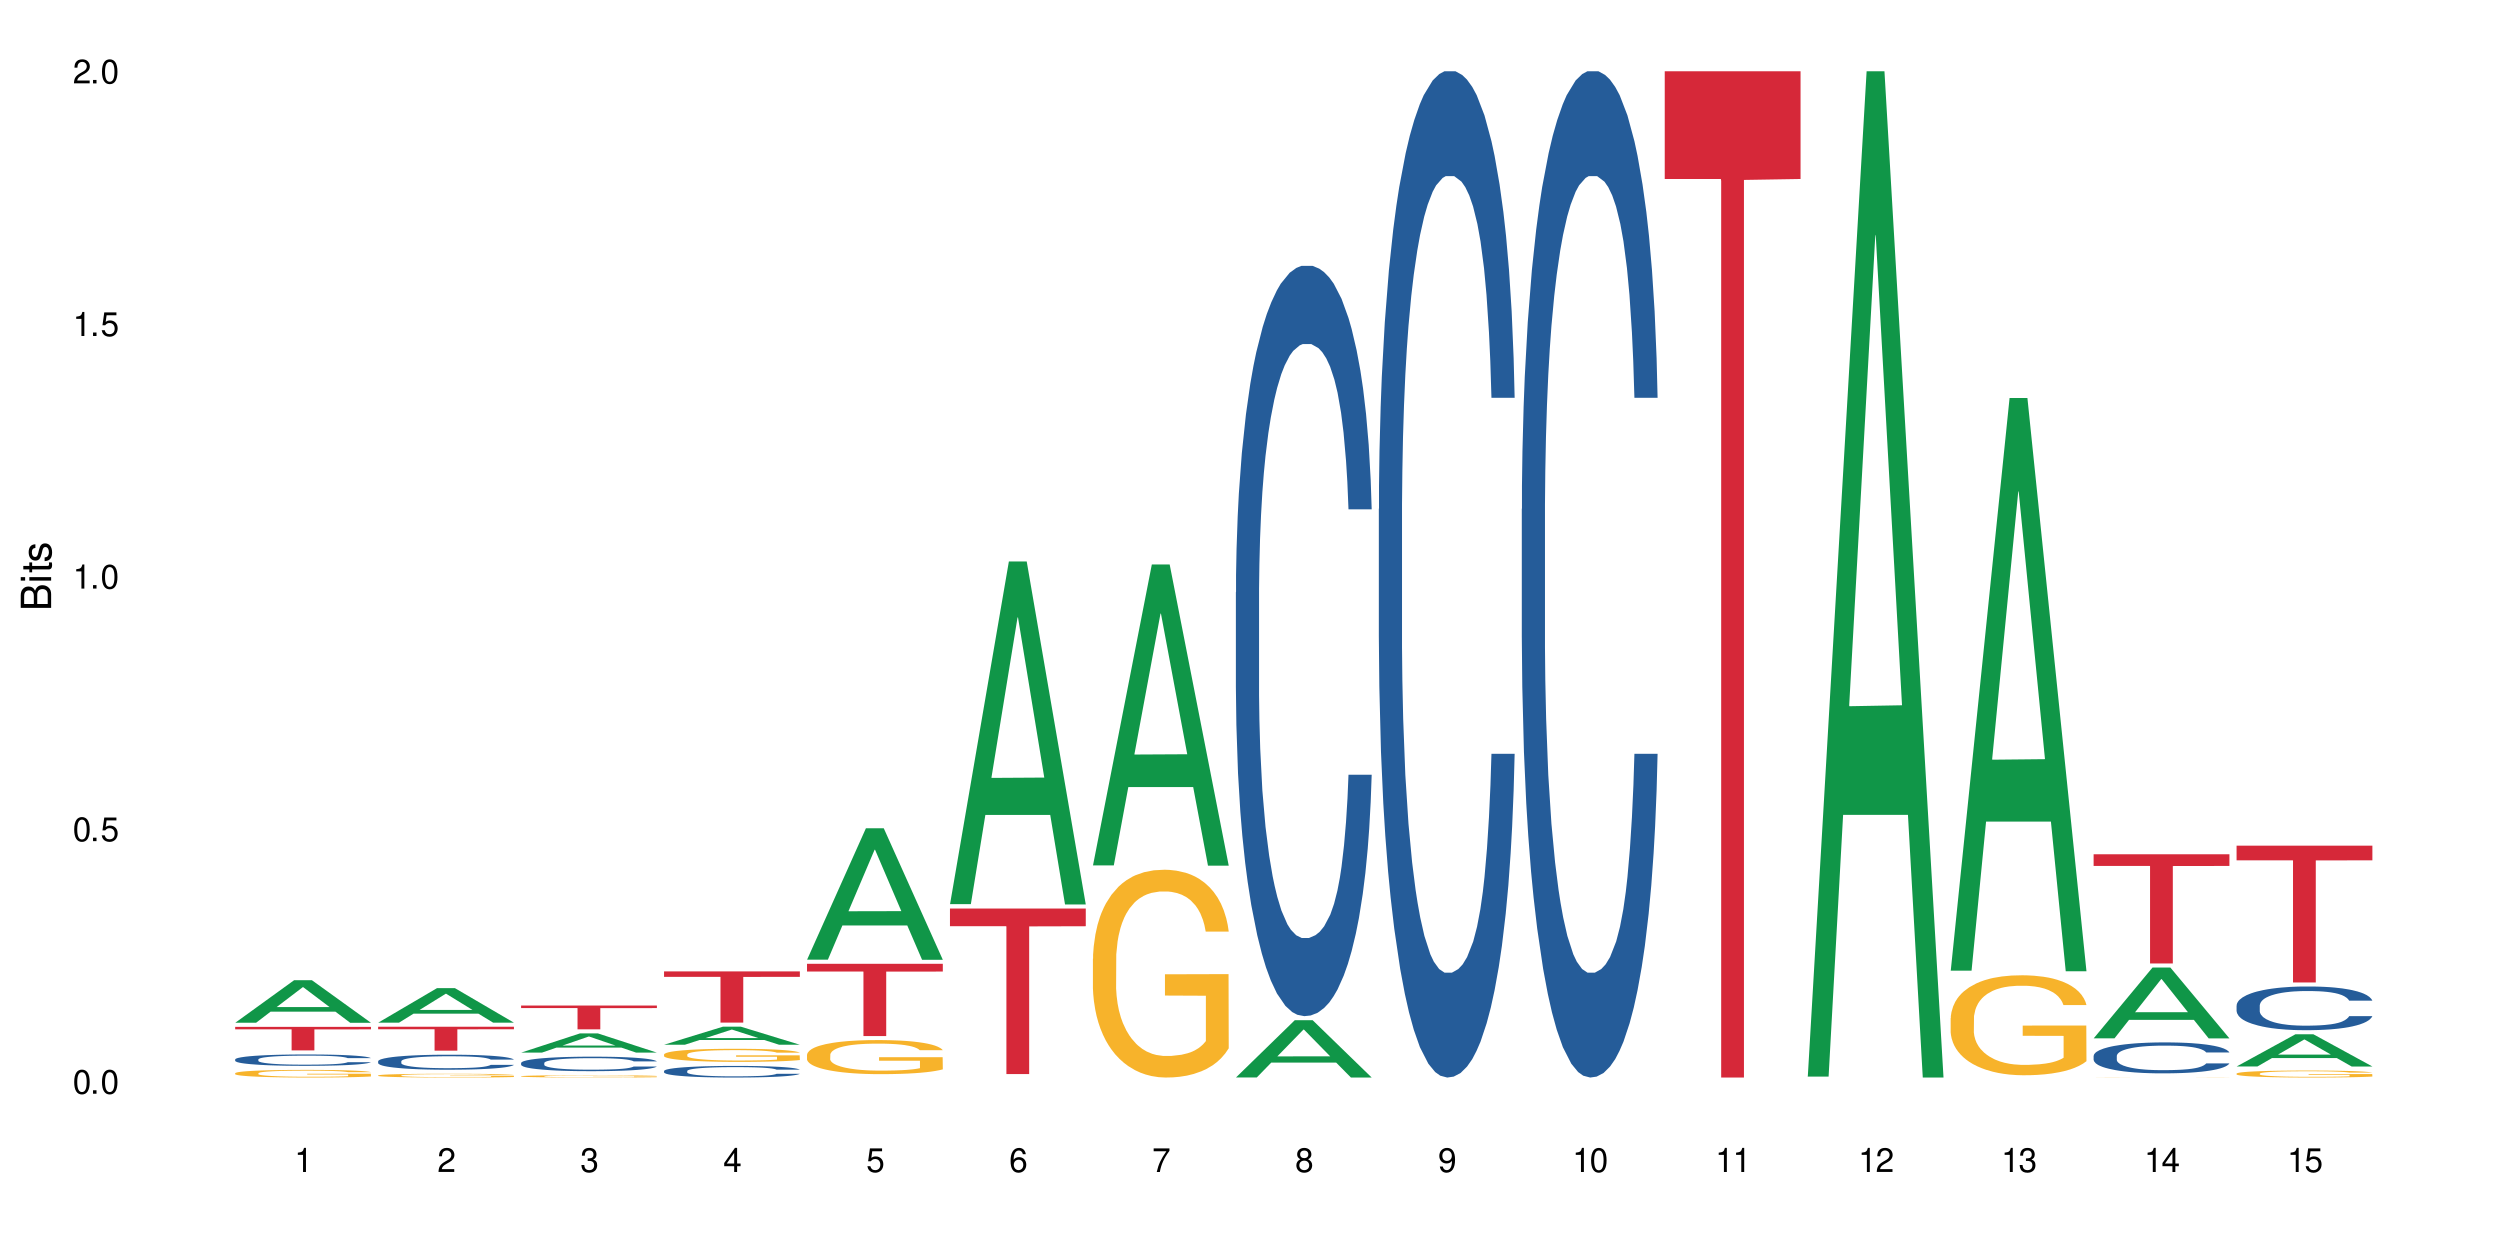 <?xml version="1.0" encoding="UTF-8"?>
<svg xmlns="http://www.w3.org/2000/svg" xmlns:xlink="http://www.w3.org/1999/xlink" width="720" height="360" viewBox="0 0 720 360">
<defs>
<g>
<g id="glyph-0-0">
</g>
<g id="glyph-0-1">
<path d="M 2.641 -6.938 C 2 -6.938 1.422 -6.656 1.078 -6.172 C 0.641 -5.562 0.406 -4.641 0.406 -3.359 C 0.406 -1.016 1.188 0.219 2.641 0.219 C 4.078 0.219 4.859 -1.016 4.859 -3.297 C 4.859 -4.641 4.656 -5.547 4.203 -6.172 C 3.844 -6.656 3.281 -6.938 2.641 -6.938 Z M 2.641 -6.188 C 3.547 -6.188 4 -5.25 4 -3.375 C 4 -1.406 3.562 -0.484 2.625 -0.484 C 1.734 -0.484 1.281 -1.438 1.281 -3.344 C 1.281 -5.25 1.734 -6.188 2.641 -6.188 Z M 2.641 -6.188 "/>
</g>
<g id="glyph-0-2">
<path d="M 1.828 -1 L 0.828 -1 L 0.828 0 L 1.828 0 Z M 1.828 -1 "/>
</g>
<g id="glyph-0-3">
<path d="M 4.562 -6.797 L 1.062 -6.797 L 0.547 -3.094 L 1.328 -3.094 C 1.719 -3.562 2.047 -3.734 2.578 -3.734 C 3.484 -3.734 4.062 -3.109 4.062 -2.094 C 4.062 -1.125 3.484 -0.531 2.578 -0.531 C 1.828 -0.531 1.375 -0.906 1.188 -1.672 L 0.328 -1.672 C 0.453 -1.109 0.547 -0.844 0.75 -0.594 C 1.125 -0.078 1.828 0.219 2.594 0.219 C 3.969 0.219 4.922 -0.781 4.922 -2.219 C 4.922 -3.562 4.031 -4.484 2.719 -4.484 C 2.25 -4.484 1.859 -4.359 1.469 -4.062 L 1.734 -5.969 L 4.562 -5.969 Z M 4.562 -6.797 "/>
</g>
<g id="glyph-0-4">
<path d="M 2.484 -4.938 L 2.484 0 L 3.328 0 L 3.328 -6.938 L 2.766 -6.938 C 2.469 -5.875 2.281 -5.734 0.984 -5.562 L 0.984 -4.938 Z M 2.484 -4.938 "/>
</g>
<g id="glyph-0-5">
<path d="M 4.859 -0.828 L 1.281 -0.828 C 1.359 -1.406 1.672 -1.781 2.5 -2.281 L 3.469 -2.828 C 4.406 -3.344 4.906 -4.062 4.906 -4.906 C 4.906 -5.484 4.672 -6.031 4.266 -6.406 C 3.859 -6.766 3.375 -6.938 2.719 -6.938 C 1.859 -6.938 1.219 -6.625 0.844 -6.031 C 0.609 -5.672 0.5 -5.234 0.484 -4.531 L 1.328 -4.531 C 1.359 -5.016 1.406 -5.281 1.531 -5.516 C 1.75 -5.938 2.188 -6.203 2.703 -6.203 C 3.469 -6.203 4.031 -5.641 4.031 -4.891 C 4.031 -4.344 3.719 -3.859 3.125 -3.516 L 2.234 -3 C 0.812 -2.172 0.406 -1.531 0.328 -0.016 L 4.859 -0.016 Z M 4.859 -0.828 "/>
</g>
<g id="glyph-0-6">
<path d="M 2.125 -3.188 L 2.578 -3.188 C 3.5 -3.188 3.984 -2.766 3.984 -1.922 C 3.984 -1.062 3.469 -0.531 2.594 -0.531 C 1.656 -0.531 1.203 -1 1.156 -2.016 L 0.312 -2.016 C 0.344 -1.453 0.438 -1.094 0.609 -0.781 C 0.953 -0.109 1.625 0.219 2.547 0.219 C 3.953 0.219 4.859 -0.625 4.859 -1.938 C 4.859 -2.828 4.516 -3.297 3.703 -3.594 C 4.344 -3.844 4.656 -4.328 4.656 -5.031 C 4.656 -6.219 3.875 -6.938 2.578 -6.938 C 1.203 -6.938 0.484 -6.172 0.453 -4.703 L 1.297 -4.703 C 1.312 -5.125 1.344 -5.359 1.453 -5.578 C 1.641 -5.969 2.062 -6.203 2.594 -6.203 C 3.344 -6.203 3.797 -5.75 3.797 -5 C 3.797 -4.516 3.609 -4.219 3.25 -4.047 C 3.016 -3.953 2.703 -3.922 2.125 -3.906 Z M 2.125 -3.188 "/>
</g>
<g id="glyph-0-7">
<path d="M 3.141 -1.672 L 3.141 0 L 3.984 0 L 3.984 -1.672 L 4.984 -1.672 L 4.984 -2.438 L 3.984 -2.438 L 3.984 -6.938 L 3.359 -6.938 L 0.266 -2.578 L 0.266 -1.672 Z M 3.141 -2.438 L 1 -2.438 L 3.141 -5.5 Z M 3.141 -2.438 "/>
</g>
<g id="glyph-0-8">
<path d="M 4.781 -5.125 C 4.609 -6.266 3.891 -6.938 2.844 -6.938 C 2.094 -6.938 1.422 -6.578 1.031 -5.953 C 0.594 -5.266 0.406 -4.422 0.406 -3.172 C 0.406 -2 0.578 -1.25 0.984 -0.641 C 1.359 -0.078 1.953 0.219 2.703 0.219 C 3.984 0.219 4.922 -0.75 4.922 -2.094 C 4.922 -3.375 4.062 -4.281 2.844 -4.281 C 2.172 -4.281 1.641 -4.031 1.281 -3.516 C 1.281 -5.234 1.828 -6.188 2.797 -6.188 C 3.391 -6.188 3.797 -5.797 3.938 -5.125 Z M 2.734 -3.531 C 3.547 -3.531 4.062 -2.953 4.062 -2.031 C 4.062 -1.156 3.484 -0.531 2.703 -0.531 C 1.922 -0.531 1.328 -1.188 1.328 -2.078 C 1.328 -2.938 1.906 -3.531 2.734 -3.531 Z M 2.734 -3.531 "/>
</g>
<g id="glyph-0-9">
<path d="M 4.984 -6.797 L 0.438 -6.797 L 0.438 -5.969 L 4.109 -5.969 C 2.5 -3.656 1.828 -2.234 1.328 0 L 2.219 0 C 2.594 -2.172 3.453 -4.047 4.984 -6.094 Z M 4.984 -6.797 "/>
</g>
<g id="glyph-0-10">
<path d="M 3.75 -3.656 C 4.469 -4.094 4.688 -4.438 4.688 -5.078 C 4.688 -6.172 3.844 -6.938 2.641 -6.938 C 1.438 -6.938 0.594 -6.172 0.594 -5.094 C 0.594 -4.438 0.812 -4.094 1.516 -3.656 C 0.734 -3.266 0.359 -2.703 0.359 -1.922 C 0.359 -0.656 1.281 0.219 2.641 0.219 C 3.984 0.219 4.922 -0.656 4.922 -1.922 C 4.922 -2.703 4.531 -3.266 3.75 -3.656 Z M 2.641 -6.188 C 3.359 -6.188 3.812 -5.75 3.812 -5.062 C 3.812 -4.406 3.344 -3.984 2.641 -3.984 C 1.922 -3.984 1.453 -4.406 1.453 -5.078 C 1.453 -5.75 1.922 -6.188 2.641 -6.188 Z M 2.641 -3.266 C 3.484 -3.266 4.062 -2.719 4.062 -1.906 C 4.062 -1.078 3.484 -0.531 2.625 -0.531 C 1.797 -0.531 1.219 -1.094 1.219 -1.906 C 1.219 -2.719 1.781 -3.266 2.641 -3.266 Z M 2.641 -3.266 "/>
</g>
<g id="glyph-0-11">
<path d="M 0.516 -1.578 C 0.672 -0.453 1.406 0.219 2.438 0.219 C 3.188 0.219 3.859 -0.141 4.266 -0.766 C 4.688 -1.453 4.891 -2.297 4.891 -3.547 C 4.891 -4.719 4.703 -5.453 4.312 -6.078 C 3.938 -6.641 3.344 -6.938 2.594 -6.938 C 1.297 -6.938 0.359 -5.969 0.359 -4.625 C 0.359 -3.344 1.234 -2.453 2.453 -2.453 C 3.094 -2.453 3.578 -2.672 4.016 -3.203 C 4 -1.484 3.469 -0.531 2.5 -0.531 C 1.906 -0.531 1.484 -0.906 1.359 -1.578 Z M 2.578 -6.203 C 3.375 -6.203 3.969 -5.531 3.969 -4.641 C 3.969 -3.797 3.391 -3.188 2.547 -3.188 C 1.734 -3.188 1.234 -3.766 1.234 -4.688 C 1.234 -5.562 1.797 -6.203 2.578 -6.203 Z M 2.578 -6.203 "/>
</g>
<g id="glyph-1-0">
</g>
<g id="glyph-1-1">
<path d="M 0 -0.953 L 0 -4.891 C 0 -5.719 -0.234 -6.344 -0.734 -6.797 C -1.188 -7.234 -1.812 -7.469 -2.5 -7.469 C -3.547 -7.469 -4.188 -7 -4.625 -5.875 C -4.984 -6.688 -5.625 -7.094 -6.531 -7.094 C -7.172 -7.094 -7.734 -6.859 -8.141 -6.391 C -8.562 -5.922 -8.75 -5.344 -8.75 -4.5 L -8.75 -0.953 Z M -4.984 -2.062 L -7.766 -2.062 L -7.766 -4.219 C -7.766 -4.844 -7.688 -5.203 -7.453 -5.5 C -7.219 -5.812 -6.859 -5.969 -6.375 -5.969 C -5.891 -5.969 -5.531 -5.812 -5.297 -5.5 C -5.062 -5.203 -4.984 -4.844 -4.984 -4.219 Z M -0.984 -2.062 L -4 -2.062 L -4 -4.781 C -4 -5.766 -3.438 -6.359 -2.484 -6.359 C -1.547 -6.359 -0.984 -5.766 -0.984 -4.781 Z M -0.984 -2.062 "/>
</g>
<g id="glyph-1-2">
<path d="M -6.281 -1.797 L -6.281 -0.797 L 0 -0.797 L 0 -1.797 Z M -8.75 -1.797 L -8.75 -0.797 L -7.484 -0.797 L -7.484 -1.797 Z M -8.75 -1.797 "/>
</g>
<g id="glyph-1-3">
<path d="M -6.281 -3.047 L -6.281 -2.016 L -8.016 -2.016 L -8.016 -1.016 L -6.281 -1.016 L -6.281 -0.172 L -5.469 -0.172 L -5.469 -1.016 L -0.719 -1.016 C -0.078 -1.016 0.281 -1.453 0.281 -2.234 C 0.281 -2.5 0.25 -2.719 0.188 -3.047 L -0.641 -3.047 C -0.609 -2.906 -0.594 -2.766 -0.594 -2.562 C -0.594 -2.141 -0.719 -2.016 -1.156 -2.016 L -5.469 -2.016 L -5.469 -3.047 Z M -6.281 -3.047 "/>
</g>
<g id="glyph-1-4">
<path d="M -4.531 -5.25 C -5.766 -5.25 -6.469 -4.422 -6.469 -2.969 C -6.469 -1.516 -5.719 -0.562 -4.547 -0.562 C -3.562 -0.562 -3.094 -1.062 -2.734 -2.562 L -2.516 -3.484 C -2.344 -4.188 -2.094 -4.469 -1.641 -4.469 C -1.047 -4.469 -0.641 -3.875 -0.641 -3 C -0.641 -2.453 -0.797 -2 -1.062 -1.75 C -1.25 -1.594 -1.422 -1.531 -1.875 -1.469 L -1.875 -0.406 C -0.422 -0.453 0.281 -1.266 0.281 -2.922 C 0.281 -4.5 -0.5 -5.516 -1.719 -5.516 C -2.656 -5.516 -3.172 -4.984 -3.469 -3.734 L -3.703 -2.766 C -3.891 -1.953 -4.156 -1.609 -4.594 -1.609 C -5.188 -1.609 -5.547 -2.125 -5.547 -2.938 C -5.547 -3.75 -5.203 -4.172 -4.531 -4.203 Z M -4.531 -5.25 "/>
</g>
</g>
</defs>
<rect x="-72" y="-36" width="864" height="432" fill="rgb(100%, 100%, 100%)" fill-opacity="1"/>
<path fill-rule="nonzero" fill="rgb(6.275%, 58.824%, 28.235%)" fill-opacity="1" d="M 67.73 294.555 L 67.773 294.543 L 84.695 282.305 L 89.836 282.305 L 106.844 294.566 L 100.867 294.566 L 96.605 291.363 L 77.926 291.363 L 73.75 294.555 L 67.73 294.555 L 79.723 290.039 L 94.895 290.027 L 87.328 284.309 L 87.246 284.297 L 87.16 284.332 L 79.684 290.027 L 79.723 290.039 Z M 67.73 294.555 "/>
<path fill-rule="nonzero" fill="rgb(14.51%, 36.078%, 60%)" fill-opacity="1" d="M 67.73 305.113 L 67.777 305.109 L 67.777 305.039 L 67.922 304.922 L 68.254 304.781 L 68.59 304.68 L 69.449 304.504 L 70.641 304.332 L 71.879 304.199 L 72.785 304.125 L 73.598 304.062 L 75.457 303.953 L 76.652 303.895 L 77.938 303.844 L 79.512 303.793 L 80.656 303.762 L 83.234 303.715 L 85.141 303.695 L 86.621 303.688 L 89.816 303.688 L 91.723 303.699 L 93.105 303.711 L 94.633 303.738 L 95.922 303.762 L 98.164 303.828 L 100.168 303.914 L 101.074 303.961 L 102.504 304.055 L 103.602 304.145 L 104.363 304.223 L 105.223 304.332 L 105.984 304.469 L 106.559 304.621 L 106.844 304.75 L 100.168 304.75 L 99.832 304.629 L 99.449 304.535 L 98.734 304.414 L 98.02 304.328 L 97.02 304.238 L 96.113 304.184 L 94.871 304.125 L 93.773 304.09 L 92.629 304.062 L 91.531 304.047 L 89.434 304.027 L 87 304.027 L 86.094 304.035 L 84.234 304.059 L 83.234 304.078 L 81.801 304.121 L 80.801 304.16 L 79.609 304.219 L 78.797 304.27 L 77.797 304.348 L 77.078 304.418 L 76.27 304.516 L 75.793 304.59 L 75.363 304.676 L 74.98 304.773 L 74.695 304.879 L 74.504 304.988 L 74.41 305.098 L 74.41 305.562 L 74.504 305.668 L 74.742 305.797 L 75.363 305.977 L 76.27 306.137 L 77.32 306.262 L 78.32 306.352 L 78.891 306.395 L 79.656 306.441 L 80.848 306.504 L 82.566 306.562 L 83.566 306.586 L 85.094 306.609 L 86.668 306.621 L 88.766 306.621 L 90.625 306.609 L 91.867 306.594 L 93.156 306.57 L 94.918 306.52 L 96.016 306.473 L 96.969 306.414 L 97.688 306.359 L 98.164 306.312 L 98.879 306.219 L 99.449 306.117 L 99.879 306.012 L 100.168 305.91 L 106.844 305.91 L 106.559 306.027 L 106.129 306.145 L 105.699 306.234 L 105.031 306.336 L 104.27 306.43 L 103.172 306.535 L 102.266 306.605 L 101.074 306.68 L 99.977 306.738 L 98.781 306.789 L 97.02 306.848 L 95.875 306.879 L 94.633 306.902 L 93.156 306.93 L 91.293 306.949 L 89.289 306.961 L 87.43 306.965 L 85.426 306.957 L 83.949 306.945 L 81.992 306.918 L 79.559 306.863 L 77.797 306.809 L 76.414 306.75 L 75.219 306.691 L 73.883 306.609 L 72.168 306.48 L 71.117 306.375 L 70.402 306.293 L 69.59 306.176 L 69.02 306.07 L 68.352 305.902 L 67.875 305.691 L 67.73 305.527 Z M 67.73 305.113 "/>
<path fill-rule="nonzero" fill="rgb(96.863%, 70.196%, 16.863%)" fill-opacity="1" d="M 67.73 309.07 L 67.777 309.07 L 67.777 309.031 L 67.969 308.938 L 68.445 308.816 L 69.066 308.711 L 69.734 308.633 L 70.164 308.59 L 70.879 308.527 L 71.5 308.484 L 73.074 308.395 L 75.078 308.309 L 76.172 308.273 L 77.414 308.238 L 79.18 308.199 L 79.988 308.188 L 82.469 308.152 L 85.285 308.133 L 88.383 308.129 L 89.816 308.129 L 91.77 308.137 L 94.441 308.16 L 95.969 308.18 L 97.16 308.199 L 98.402 308.227 L 99.926 308.266 L 101.359 308.316 L 102.504 308.363 L 103.648 308.426 L 104.602 308.488 L 105.414 308.559 L 106.129 308.645 L 106.559 308.715 L 106.844 308.785 L 100.215 308.785 L 99.832 308.715 L 99.402 308.66 L 98.688 308.594 L 97.973 308.543 L 97.258 308.508 L 95.922 308.453 L 94.777 308.422 L 93.344 308.395 L 91.961 308.375 L 90.387 308.363 L 89.434 308.359 L 86.906 308.359 L 84.617 308.375 L 83.281 308.391 L 82.328 308.406 L 80.992 308.438 L 80.18 308.461 L 79.703 308.477 L 78.273 308.539 L 77.32 308.594 L 76.793 308.633 L 76.125 308.695 L 75.648 308.75 L 75.125 308.828 L 74.84 308.891 L 74.457 309.027 L 74.41 309.387 L 74.551 309.465 L 74.84 309.547 L 75.219 309.621 L 75.793 309.695 L 76.363 309.754 L 77.367 309.832 L 78.227 309.887 L 78.891 309.918 L 80.18 309.973 L 80.703 309.992 L 81.945 310.027 L 83.234 310.055 L 84.809 310.082 L 86 310.094 L 87.906 310.102 L 90.34 310.102 L 93.203 310.09 L 95.016 310.074 L 96.254 310.059 L 97.066 310.043 L 98.066 310.023 L 98.781 310.004 L 99.449 309.98 L 100.262 309.945 L 100.262 309.465 L 88.48 309.461 L 88.48 309.238 L 106.797 309.234 L 106.844 310.023 L 105.844 310.078 L 104.602 310.129 L 103.41 310.168 L 102.168 310.203 L 100.406 310.242 L 98.973 310.266 L 96.781 310.293 L 94.777 310.312 L 92.676 310.324 L 90.816 310.332 L 88.621 310.332 L 86.668 310.328 L 84.57 310.316 L 82.898 310.301 L 81.371 310.281 L 79.848 310.254 L 77.938 310.211 L 76.699 310.176 L 75.41 310.137 L 74.121 310.086 L 72.977 310.031 L 72.215 309.988 L 71.453 309.941 L 70.641 309.879 L 69.879 309.812 L 69.305 309.75 L 68.781 309.68 L 68.398 309.613 L 68.016 309.52 L 67.828 309.449 L 67.73 309.387 Z M 67.73 309.07 "/>
<path fill-rule="nonzero" fill="rgb(83.922%, 15.686%, 22.353%)" fill-opacity="1" d="M 67.73 295.73 L 106.844 295.73 L 106.844 296.457 L 90.543 296.461 L 90.543 302.523 L 83.984 302.523 L 83.984 296.469 L 83.891 296.457 L 67.73 296.457 Z M 67.73 295.73 "/>
<path fill-rule="nonzero" fill="rgb(6.275%, 58.824%, 28.235%)" fill-opacity="1" d="M 108.902 294.523 L 108.945 294.516 L 125.867 284.578 L 131.008 284.578 L 148.016 294.535 L 142.039 294.535 L 137.777 291.934 L 119.098 291.934 L 114.922 294.523 L 108.902 294.523 L 120.895 290.859 L 136.062 290.852 L 128.5 286.207 L 128.418 286.195 L 128.332 286.223 L 120.855 290.852 L 120.895 290.859 Z M 108.902 294.523 "/>
<path fill-rule="nonzero" fill="rgb(14.51%, 36.078%, 60%)" fill-opacity="1" d="M 108.902 305.637 L 108.949 305.633 L 108.949 305.539 L 109.094 305.387 L 109.426 305.199 L 109.762 305.066 L 110.621 304.836 L 111.812 304.609 L 113.051 304.434 L 113.957 304.332 L 114.77 304.254 L 116.629 304.105 L 117.82 304.031 L 119.109 303.965 L 120.684 303.898 L 121.828 303.855 L 124.406 303.793 L 126.312 303.766 L 127.793 303.754 L 130.988 303.754 L 132.895 303.77 L 134.277 303.789 L 135.805 303.82 L 137.094 303.855 L 139.336 303.945 L 141.336 304.055 L 142.242 304.117 L 143.676 304.242 L 144.773 304.359 L 145.535 304.461 L 146.395 304.609 L 147.156 304.785 L 147.73 304.988 L 148.016 305.16 L 141.336 305.16 L 141.004 305 L 140.621 304.879 L 139.906 304.715 L 139.191 304.602 L 138.191 304.484 L 137.285 304.41 L 136.043 304.336 L 134.945 304.289 L 133.801 304.254 L 132.703 304.23 L 130.605 304.207 L 128.172 304.207 L 127.266 304.215 L 125.406 304.246 L 124.406 304.273 L 122.973 304.328 L 121.973 304.379 L 120.781 304.457 L 119.969 304.527 L 118.969 304.629 L 118.25 304.719 L 117.441 304.852 L 116.965 304.949 L 116.535 305.059 L 116.152 305.191 L 115.867 305.328 L 115.676 305.477 L 115.582 305.617 L 115.582 306.23 L 115.676 306.371 L 115.914 306.539 L 116.535 306.781 L 117.441 306.988 L 118.488 307.156 L 119.492 307.273 L 120.062 307.332 L 120.828 307.395 L 122.02 307.473 L 123.738 307.551 L 124.738 307.582 L 126.266 307.613 L 127.84 307.633 L 129.938 307.633 L 131.797 307.613 L 133.039 307.594 L 134.324 307.562 L 136.09 307.496 L 137.188 307.434 L 138.141 307.359 L 138.859 307.281 L 139.336 307.219 L 140.051 307.098 L 140.621 306.961 L 141.051 306.824 L 141.336 306.688 L 148.016 306.688 L 147.73 306.848 L 147.301 307 L 146.871 307.117 L 146.203 307.254 L 145.441 307.379 L 144.344 307.516 L 143.438 307.605 L 142.242 307.707 L 141.148 307.781 L 139.953 307.848 L 138.191 307.926 L 137.043 307.969 L 135.805 308.004 L 134.324 308.035 L 132.465 308.062 L 130.461 308.078 L 128.602 308.082 L 126.598 308.074 L 125.121 308.059 L 123.164 308.023 L 120.73 307.953 L 118.969 307.875 L 117.582 307.801 L 116.391 307.723 L 115.055 307.613 L 113.34 307.441 L 112.289 307.305 L 111.574 307.195 L 110.762 307.043 L 110.191 306.902 L 109.523 306.68 L 109.047 306.402 L 108.902 306.184 Z M 108.902 305.637 "/>
<path fill-rule="nonzero" fill="rgb(96.863%, 70.196%, 16.863%)" fill-opacity="1" d="M 108.902 309.711 L 108.949 309.711 L 108.949 309.691 L 109.141 309.645 L 109.617 309.586 L 110.238 309.535 L 110.906 309.492 L 111.336 309.473 L 112.051 309.441 L 112.672 309.422 L 114.246 309.375 L 116.25 309.336 L 117.344 309.316 L 118.586 309.301 L 120.352 309.281 L 121.16 309.273 L 123.641 309.258 L 126.457 309.25 L 129.555 309.246 L 130.988 309.246 L 132.941 309.25 L 135.613 309.262 L 137.141 309.273 L 138.332 309.281 L 139.574 309.293 L 141.098 309.312 L 142.531 309.34 L 143.676 309.363 L 144.82 309.391 L 145.773 309.422 L 146.586 309.457 L 147.301 309.5 L 147.73 309.535 L 148.016 309.57 L 141.387 309.57 L 141.004 309.535 L 140.574 309.508 L 139.859 309.477 L 139.145 309.449 L 138.43 309.434 L 137.094 309.406 L 135.949 309.391 L 134.516 309.375 L 133.133 309.367 L 131.559 309.363 L 130.605 309.359 L 128.078 309.359 L 125.789 309.367 L 124.453 309.375 L 123.5 309.383 L 122.164 309.398 L 121.352 309.41 L 120.875 309.418 L 119.445 309.449 L 118.488 309.477 L 117.965 309.496 L 117.297 309.523 L 116.82 309.551 L 116.297 309.59 L 116.008 309.621 L 115.629 309.688 L 115.582 309.867 L 115.723 309.906 L 116.008 309.945 L 116.391 309.98 L 116.965 310.02 L 117.535 310.047 L 118.539 310.086 L 119.395 310.113 L 120.062 310.129 L 121.352 310.156 L 121.875 310.164 L 123.117 310.184 L 124.406 310.195 L 125.98 310.207 L 127.172 310.215 L 129.078 310.219 L 131.512 310.219 L 134.375 310.215 L 136.188 310.207 L 137.426 310.199 L 138.238 310.191 L 139.238 310.18 L 139.953 310.168 L 140.621 310.16 L 141.434 310.141 L 141.434 309.906 L 129.652 309.902 L 129.652 309.793 L 147.969 309.793 L 148.016 310.18 L 147.016 310.207 L 145.773 310.23 L 144.582 310.254 L 143.34 310.27 L 141.578 310.289 L 140.145 310.301 L 137.949 310.312 L 135.949 310.324 L 133.848 310.328 L 131.988 310.332 L 127.84 310.332 L 125.742 310.324 L 124.07 310.316 L 122.543 310.305 L 121.02 310.293 L 119.109 310.273 L 117.871 310.258 L 115.293 310.211 L 114.148 310.184 L 113.387 310.164 L 112.625 310.141 L 111.812 310.109 L 111.051 310.074 L 110.477 310.043 L 109.953 310.012 L 109.57 309.977 L 109.188 309.934 L 108.996 309.898 L 108.902 309.867 Z M 108.902 309.711 "/>
<path fill-rule="nonzero" fill="rgb(83.922%, 15.686%, 22.353%)" fill-opacity="1" d="M 108.902 295.695 L 148.016 295.695 L 148.016 296.434 L 131.715 296.441 L 131.715 302.59 L 125.156 302.59 L 125.156 296.449 L 125.062 296.434 L 108.902 296.434 Z M 108.902 295.695 "/>
<path fill-rule="nonzero" fill="rgb(6.275%, 58.824%, 28.235%)" fill-opacity="1" d="M 150.074 303.148 L 150.117 303.145 L 167.039 297.617 L 172.18 297.617 L 189.188 303.156 L 183.211 303.156 L 178.949 301.711 L 160.27 301.711 L 156.09 303.148 L 150.074 303.148 L 162.066 301.113 L 177.234 301.105 L 169.672 298.523 L 169.59 298.52 L 169.504 298.535 L 162.027 301.105 L 162.066 301.113 Z M 150.074 303.148 "/>
<path fill-rule="nonzero" fill="rgb(14.51%, 36.078%, 60%)" fill-opacity="1" d="M 150.074 306.141 L 150.121 306.137 L 150.121 306.043 L 150.266 305.898 L 150.598 305.715 L 150.934 305.59 L 151.793 305.363 L 152.984 305.145 L 154.223 304.977 L 155.129 304.879 L 155.941 304.801 L 157.801 304.66 L 158.992 304.586 L 160.281 304.523 L 161.855 304.457 L 163 304.418 L 165.578 304.359 L 167.484 304.332 L 168.965 304.32 L 172.16 304.32 L 174.066 304.336 L 175.449 304.355 L 176.977 304.383 L 178.266 304.418 L 180.508 304.504 L 182.508 304.609 L 183.414 304.672 L 184.848 304.789 L 185.945 304.902 L 186.707 305.004 L 187.566 305.145 L 188.328 305.316 L 188.902 305.512 L 189.188 305.676 L 182.508 305.676 L 182.176 305.523 L 181.793 305.406 L 181.078 305.25 L 180.363 305.137 L 179.359 305.027 L 178.453 304.953 L 177.215 304.883 L 176.117 304.836 L 174.973 304.801 L 173.875 304.777 L 171.777 304.754 L 169.344 304.754 L 168.438 304.762 L 166.578 304.793 L 165.578 304.82 L 164.145 304.875 L 163.145 304.922 L 161.953 305 L 161.141 305.066 L 160.137 305.164 L 159.422 305.254 L 158.613 305.379 L 158.137 305.473 L 157.707 305.582 L 157.324 305.707 L 157.039 305.84 L 156.848 305.98 L 156.754 306.121 L 156.754 306.711 L 156.848 306.852 L 157.086 307.012 L 157.707 307.242 L 158.613 307.445 L 159.66 307.605 L 160.664 307.723 L 161.234 307.773 L 162 307.836 L 163.191 307.914 L 164.91 307.988 L 165.91 308.02 L 167.438 308.051 L 169.012 308.066 L 171.109 308.066 L 172.969 308.051 L 174.211 308.031 L 175.496 308 L 177.262 307.938 L 178.359 307.875 L 179.312 307.801 L 180.027 307.73 L 180.508 307.668 L 181.223 307.551 L 181.793 307.418 L 182.223 307.285 L 182.508 307.156 L 189.188 307.156 L 188.902 307.309 L 188.473 307.457 L 188.043 307.57 L 187.375 307.703 L 186.613 307.82 L 185.516 307.953 L 184.609 308.043 L 183.414 308.137 L 182.32 308.211 L 181.125 308.277 L 179.359 308.352 L 178.215 308.391 L 176.977 308.426 L 175.496 308.457 L 173.637 308.484 L 171.633 308.496 L 169.773 308.5 L 167.77 308.492 L 166.293 308.48 L 164.336 308.445 L 161.902 308.375 L 160.137 308.305 L 158.754 308.23 L 157.562 308.152 L 156.227 308.051 L 154.512 307.883 L 153.461 307.754 L 152.746 307.645 L 151.934 307.496 L 151.363 307.363 L 150.695 307.148 L 150.219 306.875 L 150.074 306.668 Z M 150.074 306.141 "/>
<path fill-rule="nonzero" fill="rgb(96.863%, 70.196%, 16.863%)" fill-opacity="1" d="M 150.074 309.949 L 150.121 309.949 L 150.121 309.938 L 150.312 309.91 L 150.789 309.875 L 151.41 309.844 L 152.078 309.816 L 152.508 309.805 L 153.223 309.785 L 153.844 309.773 L 155.418 309.746 L 157.418 309.719 L 158.516 309.711 L 159.758 309.699 L 161.523 309.688 L 162.332 309.684 L 164.812 309.672 L 167.629 309.668 L 170.727 309.664 L 172.16 309.668 L 174.113 309.668 L 176.785 309.676 L 178.312 309.68 L 179.504 309.688 L 180.746 309.695 L 182.27 309.707 L 183.703 309.723 L 185.992 309.754 L 186.945 309.773 L 187.758 309.797 L 188.473 309.82 L 188.902 309.844 L 189.188 309.863 L 182.559 309.863 L 182.176 309.844 L 181.746 309.828 L 181.031 309.805 L 179.602 309.781 L 178.266 309.766 L 177.121 309.754 L 175.688 309.746 L 174.305 309.742 L 172.73 309.738 L 171.777 309.734 L 169.25 309.734 L 166.961 309.738 L 165.625 309.746 L 164.672 309.75 L 163.336 309.758 L 162.523 309.766 L 162.047 309.77 L 160.617 309.789 L 159.66 309.809 L 159.137 309.816 L 158.469 309.836 L 157.992 309.852 L 157.469 309.879 L 157.18 309.895 L 156.801 309.938 L 156.754 310.047 L 156.895 310.07 L 157.18 310.094 L 157.562 310.117 L 158.137 310.141 L 158.707 310.156 L 159.711 310.18 L 160.566 310.195 L 161.234 310.207 L 162.523 310.223 L 163.047 310.23 L 164.289 310.242 L 165.578 310.25 L 167.148 310.258 L 168.344 310.262 L 172.684 310.262 L 175.547 310.258 L 177.359 310.254 L 178.598 310.25 L 179.41 310.246 L 180.41 310.238 L 181.125 310.234 L 181.793 310.227 L 182.605 310.215 L 182.605 310.07 L 170.824 310.07 L 170.824 310 L 189.141 310 L 189.188 310.238 L 188.188 310.254 L 186.945 310.27 L 185.754 310.281 L 184.512 310.293 L 182.746 310.305 L 181.316 310.312 L 179.121 310.32 L 177.121 310.328 L 175.02 310.328 L 173.16 310.332 L 169.012 310.332 L 166.91 310.328 L 165.242 310.324 L 163.715 310.316 L 162.191 310.309 L 160.281 310.297 L 159.043 310.285 L 157.754 310.273 L 156.465 310.258 L 155.32 310.242 L 154.559 310.227 L 153.793 310.215 L 152.984 310.195 L 152.219 310.176 L 151.648 310.156 L 151.125 310.133 L 150.742 310.113 L 150.359 310.086 L 150.168 310.066 L 150.074 310.047 Z M 150.074 309.949 "/>
<path fill-rule="nonzero" fill="rgb(83.922%, 15.686%, 22.353%)" fill-opacity="1" d="M 150.074 289.598 L 189.188 289.598 L 189.188 290.332 L 172.887 290.34 L 172.887 296.453 L 166.328 296.453 L 166.328 290.348 L 166.234 290.332 L 150.074 290.332 Z M 150.074 289.598 "/>
<path fill-rule="nonzero" fill="rgb(6.275%, 58.824%, 28.235%)" fill-opacity="1" d="M 191.246 300.879 L 191.289 300.875 L 208.211 295.68 L 213.352 295.68 L 230.359 300.887 L 224.383 300.887 L 220.121 299.527 L 201.441 299.527 L 197.262 300.879 L 191.246 300.879 L 203.238 298.965 L 218.406 298.961 L 210.844 296.531 L 210.762 296.527 L 210.676 296.539 L 203.195 298.961 L 203.238 298.965 Z M 191.246 300.879 "/>
<path fill-rule="nonzero" fill="rgb(14.51%, 36.078%, 60%)" fill-opacity="1" d="M 191.246 308.441 L 191.293 308.438 L 191.293 308.363 L 191.438 308.25 L 191.77 308.102 L 192.105 308 L 192.965 307.82 L 194.156 307.645 L 195.395 307.512 L 196.301 307.434 L 197.113 307.371 L 198.973 307.258 L 200.164 307.199 L 201.453 307.148 L 203.027 307.094 L 204.172 307.066 L 206.746 307.016 L 208.656 306.992 L 210.133 306.984 L 213.332 306.984 L 215.238 306.996 L 216.621 307.012 L 218.148 307.035 L 219.438 307.066 L 221.676 307.133 L 223.68 307.219 L 224.586 307.266 L 226.02 307.359 L 227.117 307.453 L 227.879 307.531 L 228.738 307.645 L 229.5 307.785 L 230.074 307.941 L 230.359 308.07 L 223.68 308.07 L 223.348 307.949 L 222.965 307.855 L 222.25 307.727 L 221.535 307.641 L 220.531 307.551 L 219.625 307.492 L 218.387 307.434 L 217.289 307.398 L 216.145 307.371 L 215.047 307.352 L 212.949 307.332 L 210.516 307.332 L 209.609 307.34 L 207.75 307.363 L 206.746 307.387 L 205.316 307.43 L 204.316 307.469 L 203.121 307.531 L 202.312 307.582 L 201.309 307.66 L 200.594 307.73 L 199.785 307.832 L 199.309 307.91 L 198.879 307.996 L 198.496 308.094 L 198.211 308.203 L 198.02 308.316 L 197.922 308.426 L 197.922 308.902 L 198.02 309.012 L 198.258 309.141 L 198.879 309.324 L 199.785 309.488 L 200.832 309.617 L 201.836 309.707 L 202.406 309.75 L 203.172 309.801 L 204.363 309.859 L 206.082 309.922 L 207.082 309.945 L 208.609 309.973 L 210.184 309.984 L 212.281 309.984 L 214.141 309.973 L 215.383 309.957 L 216.668 309.93 L 218.434 309.879 L 219.531 309.832 L 220.484 309.773 L 221.199 309.715 L 221.676 309.664 L 222.395 309.57 L 222.965 309.465 L 223.395 309.359 L 223.68 309.254 L 230.359 309.254 L 230.074 309.379 L 229.645 309.496 L 229.215 309.586 L 228.547 309.691 L 227.781 309.789 L 226.688 309.895 L 225.781 309.965 L 224.586 310.043 L 223.488 310.102 L 222.297 310.152 L 220.531 310.215 L 219.387 310.242 L 218.148 310.27 L 216.668 310.297 L 214.809 310.316 L 212.805 310.328 L 210.945 310.332 L 208.941 310.328 L 207.465 310.312 L 205.508 310.285 L 203.074 310.23 L 201.309 310.172 L 199.926 310.113 L 198.734 310.055 L 197.398 309.973 L 195.684 309.836 L 194.633 309.734 L 193.918 309.648 L 193.105 309.527 L 192.535 309.422 L 191.867 309.25 L 191.391 309.031 L 191.246 308.863 Z M 191.246 308.441 "/>
<path fill-rule="nonzero" fill="rgb(96.863%, 70.196%, 16.863%)" fill-opacity="1" d="M 191.246 303.664 L 191.293 303.66 L 191.293 303.594 L 191.484 303.438 L 191.961 303.223 L 192.582 303.047 L 193.25 302.91 L 193.68 302.836 L 194.395 302.734 L 195.016 302.66 L 196.59 302.504 L 198.59 302.359 L 199.688 302.297 L 200.93 302.238 L 202.695 302.172 L 203.504 302.148 L 205.984 302.094 L 208.801 302.059 L 211.898 302.051 L 213.332 302.051 L 215.285 302.066 L 217.957 302.105 L 219.484 302.137 L 220.676 302.172 L 221.918 302.219 L 223.441 302.285 L 224.875 302.371 L 226.02 302.453 L 227.164 302.555 L 228.117 302.664 L 228.93 302.785 L 229.645 302.93 L 230.074 303.051 L 230.359 303.172 L 223.73 303.172 L 223.348 303.051 L 222.918 302.957 L 222.203 302.844 L 221.488 302.762 L 220.77 302.695 L 219.438 302.605 L 218.293 302.551 L 216.859 302.504 L 215.477 302.473 L 213.902 302.453 L 212.949 302.445 L 210.422 302.445 L 208.133 302.469 L 206.797 302.496 L 205.84 302.523 L 204.508 302.574 L 203.695 302.617 L 203.219 302.645 L 201.789 302.75 L 200.832 302.848 L 200.309 302.914 L 199.641 303.016 L 199.164 303.109 L 198.641 303.246 L 198.352 303.352 L 197.973 303.586 L 197.922 304.207 L 198.066 304.336 L 198.352 304.477 L 198.734 304.602 L 199.309 304.734 L 199.879 304.832 L 200.883 304.965 L 201.738 305.055 L 202.406 305.113 L 203.695 305.207 L 204.219 305.238 L 205.461 305.301 L 206.746 305.348 L 208.32 305.391 L 209.516 305.41 L 211.422 305.43 L 213.855 305.43 L 216.719 305.406 L 218.531 305.379 L 219.77 305.352 L 220.582 305.328 L 221.582 305.289 L 222.297 305.258 L 222.965 305.219 L 223.777 305.16 L 223.777 304.336 L 211.996 304.332 L 211.996 303.945 L 230.312 303.945 L 230.359 305.289 L 229.355 305.383 L 228.117 305.473 L 226.926 305.543 L 225.684 305.602 L 223.918 305.668 L 222.488 305.707 L 220.293 305.754 L 218.293 305.785 L 216.191 305.809 L 214.332 305.816 L 212.137 305.82 L 210.184 305.812 L 208.082 305.793 L 206.414 305.766 L 204.887 305.73 L 203.359 305.688 L 201.453 305.613 L 200.215 305.555 L 198.926 305.484 L 197.637 305.398 L 196.492 305.305 L 195.73 305.23 L 194.965 305.148 L 194.156 305.047 L 193.391 304.93 L 192.82 304.82 L 192.297 304.703 L 191.914 304.586 L 191.531 304.434 L 191.34 304.309 L 191.246 304.203 Z M 191.246 303.664 "/>
<path fill-rule="nonzero" fill="rgb(83.922%, 15.686%, 22.353%)" fill-opacity="1" d="M 191.246 279.758 L 230.359 279.758 L 230.359 281.336 L 214.059 281.352 L 214.059 294.516 L 207.5 294.516 L 207.5 281.363 L 207.402 281.336 L 191.246 281.336 Z M 191.246 279.758 "/>
<path fill-rule="nonzero" fill="rgb(6.275%, 58.824%, 28.235%)" fill-opacity="1" d="M 232.418 276.383 L 232.461 276.348 L 249.383 238.543 L 254.523 238.543 L 271.531 276.418 L 265.555 276.418 L 261.293 266.531 L 242.613 266.531 L 238.434 276.383 L 232.418 276.383 L 244.41 262.441 L 259.578 262.406 L 252.016 244.73 L 251.934 244.695 L 251.848 244.801 L 244.367 262.406 L 244.41 262.441 Z M 232.418 276.383 "/>
<path fill-rule="nonzero" fill="rgb(96.863%, 70.196%, 16.863%)" fill-opacity="1" d="M 232.418 303.746 L 232.465 303.734 L 232.465 303.559 L 232.656 303.152 L 233.133 302.598 L 233.754 302.141 L 234.422 301.781 L 234.852 301.594 L 235.566 301.324 L 236.188 301.129 L 237.758 300.723 L 239.762 300.348 L 240.859 300.188 L 242.102 300.035 L 243.863 299.863 L 244.676 299.801 L 247.156 299.656 L 249.969 299.566 L 253.07 299.539 L 254.504 299.551 L 256.457 299.586 L 259.129 299.684 L 260.656 299.773 L 261.848 299.863 L 263.086 299.98 L 264.613 300.16 L 266.047 300.375 L 267.191 300.59 L 268.336 300.859 L 269.289 301.145 L 270.098 301.461 L 270.816 301.836 L 271.246 302.148 L 271.531 302.465 L 264.898 302.465 L 264.52 302.148 L 264.09 301.906 L 263.375 301.613 L 262.66 301.395 L 261.941 301.227 L 260.609 300.992 L 259.461 300.848 L 258.031 300.723 L 256.648 300.645 L 255.074 300.59 L 254.121 300.57 L 251.594 300.57 L 249.305 300.633 L 247.969 300.707 L 247.012 300.777 L 245.676 300.914 L 244.867 301.02 L 244.391 301.09 L 242.957 301.371 L 242.004 301.621 L 241.48 301.789 L 240.812 302.059 L 240.336 302.301 L 239.812 302.66 L 239.523 302.93 L 239.145 303.539 L 239.094 305.152 L 239.238 305.492 L 239.523 305.859 L 239.906 306.184 L 240.48 306.523 L 241.051 306.785 L 242.051 307.133 L 242.91 307.367 L 243.578 307.52 L 244.867 307.762 L 245.391 307.84 L 246.633 308.004 L 247.918 308.129 L 249.492 308.234 L 250.688 308.289 L 252.594 308.336 L 255.027 308.336 L 257.887 308.281 L 259.699 308.211 L 260.941 308.137 L 261.754 308.074 L 262.754 307.977 L 263.469 307.887 L 264.137 307.789 L 264.949 307.637 L 264.949 305.492 L 253.168 305.484 L 253.168 304.48 L 271.484 304.473 L 271.531 307.977 L 270.527 308.219 L 269.289 308.449 L 268.098 308.629 L 266.855 308.781 L 265.09 308.953 L 263.66 309.062 L 261.465 309.188 L 259.461 309.266 L 257.363 309.32 L 255.504 309.348 L 253.309 309.355 L 251.355 309.34 L 249.254 309.285 L 247.586 309.215 L 246.059 309.125 L 244.531 309.008 L 242.625 308.82 L 241.387 308.668 L 240.098 308.477 L 238.809 308.254 L 237.664 308.012 L 236.902 307.824 L 236.137 307.609 L 235.328 307.34 L 234.562 307.035 L 233.992 306.758 L 233.465 306.441 L 233.086 306.148 L 232.703 305.742 L 232.512 305.422 L 232.418 305.145 Z M 232.418 303.746 "/>
<path fill-rule="nonzero" fill="rgb(83.922%, 15.686%, 22.353%)" fill-opacity="1" d="M 232.418 277.582 L 271.531 277.582 L 271.531 279.809 L 255.23 279.828 L 255.23 298.379 L 248.672 298.379 L 248.672 279.848 L 248.574 279.809 L 232.418 279.809 Z M 232.418 277.582 "/>
<path fill-rule="nonzero" fill="rgb(6.275%, 58.824%, 28.235%)" fill-opacity="1" d="M 273.59 260.395 L 273.629 260.301 L 290.555 161.707 L 295.695 161.707 L 312.703 260.488 L 306.727 260.488 L 302.465 234.703 L 283.785 234.703 L 279.605 260.395 L 273.59 260.395 L 285.582 224.035 L 300.75 223.941 L 293.188 177.848 L 293.105 177.754 L 293.02 178.031 L 285.539 223.941 L 285.582 224.035 Z M 273.59 260.395 "/>
<path fill-rule="nonzero" fill="rgb(83.922%, 15.686%, 22.353%)" fill-opacity="1" d="M 273.59 261.648 L 312.703 261.648 L 312.703 266.754 L 296.402 266.801 L 296.402 309.332 L 289.844 309.332 L 289.844 266.844 L 289.746 266.754 L 273.59 266.754 Z M 273.59 261.648 "/>
<path fill-rule="nonzero" fill="rgb(6.275%, 58.824%, 28.235%)" fill-opacity="1" d="M 314.762 249.234 L 314.801 249.156 L 331.727 162.57 L 336.867 162.57 L 353.875 249.316 L 347.898 249.316 L 343.637 226.672 L 324.957 226.672 L 320.777 249.234 L 314.762 249.234 L 326.754 217.305 L 341.922 217.223 L 334.359 176.742 L 334.273 176.66 L 334.191 176.906 L 326.711 217.223 L 326.754 217.305 Z M 314.762 249.234 "/>
<path fill-rule="nonzero" fill="rgb(96.863%, 70.196%, 16.863%)" fill-opacity="1" d="M 314.762 276.117 L 314.809 276.062 L 314.809 274.969 L 315 272.508 L 315.477 269.121 L 316.098 266.332 L 316.766 264.145 L 317.191 262.996 L 317.91 261.359 L 318.527 260.156 L 320.102 257.695 L 322.105 255.398 L 323.203 254.418 L 324.445 253.488 L 326.207 252.449 L 327.02 252.066 L 329.5 251.191 L 332.312 250.645 L 335.414 250.48 L 336.844 250.535 L 338.801 250.754 L 341.473 251.355 L 343 251.902 L 344.191 252.449 L 345.43 253.16 L 346.957 254.254 L 348.387 255.562 L 349.531 256.875 L 350.68 258.516 L 351.633 260.266 L 352.441 262.18 L 353.16 264.473 L 353.586 266.387 L 353.875 268.301 L 347.242 268.301 L 346.863 266.387 L 346.434 264.91 L 345.719 263.105 L 345 261.797 L 344.285 260.758 L 342.949 259.336 L 341.805 258.461 L 340.375 257.695 L 338.992 257.203 L 337.418 256.875 L 336.465 256.766 L 333.938 256.766 L 331.645 257.148 L 330.309 257.586 L 329.355 258.023 L 328.02 258.844 L 327.211 259.5 L 326.734 259.938 L 325.301 261.633 L 324.348 263.16 L 323.824 264.199 L 323.156 265.84 L 322.68 267.316 L 322.152 269.504 L 321.867 271.141 L 321.484 274.859 L 321.438 284.699 L 321.582 286.773 L 321.867 289.016 L 322.25 290.984 L 322.82 293.059 L 323.395 294.645 L 324.395 296.777 L 325.254 298.199 L 325.922 299.129 L 327.211 300.602 L 327.734 301.094 L 328.977 302.078 L 330.262 302.844 L 331.836 303.5 L 333.031 303.828 L 334.938 304.102 L 337.371 304.102 L 340.23 303.773 L 342.043 303.336 L 343.285 302.898 L 344.094 302.516 L 345.098 301.914 L 345.812 301.367 L 346.48 300.766 L 347.293 299.84 L 347.293 286.773 L 335.508 286.719 L 335.508 280.598 L 353.824 280.543 L 353.875 301.914 L 352.871 303.391 L 351.633 304.812 L 350.438 305.906 L 349.199 306.836 L 347.434 307.871 L 346.004 308.527 L 343.809 309.293 L 341.805 309.785 L 339.707 310.113 L 337.848 310.277 L 335.652 310.332 L 333.695 310.223 L 331.598 309.895 L 329.93 309.457 L 328.402 308.91 L 326.875 308.199 L 324.969 307.055 L 323.727 306.125 L 322.441 304.977 L 321.152 303.609 L 320.008 302.133 L 319.246 300.984 L 318.48 299.676 L 317.672 298.035 L 316.906 296.176 L 316.336 294.48 L 315.809 292.566 L 315.43 290.766 L 315.047 288.305 L 314.855 286.336 L 314.762 284.645 Z M 314.762 276.117 "/>
<path fill-rule="nonzero" fill="rgb(6.275%, 58.824%, 28.235%)" fill-opacity="1" d="M 355.934 310.316 L 355.973 310.301 L 372.898 293.816 L 378.039 293.816 L 395.047 310.332 L 389.07 310.332 L 384.809 306.023 L 366.129 306.023 L 361.949 310.316 L 355.934 310.316 L 367.926 304.238 L 383.094 304.223 L 375.531 296.516 L 375.445 296.5 L 375.363 296.547 L 367.883 304.223 L 367.926 304.238 Z M 355.934 310.316 "/>
<path fill-rule="nonzero" fill="rgb(14.51%, 36.078%, 60%)" fill-opacity="1" d="M 355.934 170.59 L 355.98 170.391 L 355.98 165.648 L 356.125 158.145 L 356.457 148.664 L 356.789 142.145 L 357.648 130.492 L 358.844 119.234 L 360.082 110.543 L 360.988 105.406 L 361.801 101.457 L 363.66 94.148 L 364.852 90.395 L 366.141 87.039 L 367.715 83.68 L 368.859 81.707 L 371.434 78.547 L 373.344 77.164 L 374.82 76.57 L 378.016 76.57 L 379.926 77.359 L 381.309 78.348 L 382.836 79.926 L 384.121 81.707 L 386.363 86.051 L 388.367 91.582 L 389.273 94.742 L 390.703 100.863 L 391.801 106.789 L 392.566 111.926 L 393.422 119.234 L 394.188 128.121 L 394.758 138.195 L 395.047 146.688 L 388.367 146.688 L 388.035 138.789 L 387.652 132.664 L 386.938 124.566 L 386.223 118.84 L 385.219 113.109 L 384.312 109.359 L 383.074 105.605 L 381.977 103.234 L 380.832 101.457 L 379.734 100.273 L 377.637 99.086 L 375.203 99.086 L 374.297 99.48 L 372.438 101.062 L 371.434 102.445 L 370.004 105.211 L 369 107.777 L 367.809 111.727 L 367 115.086 L 365.996 120.223 L 365.281 124.766 L 364.469 131.281 L 363.992 136.219 L 363.562 141.75 L 363.184 148.27 L 362.895 155.184 L 362.707 162.488 L 362.609 169.602 L 362.609 200.215 L 362.707 207.328 L 362.945 215.621 L 363.562 227.672 L 364.469 238.141 L 365.52 246.434 L 366.52 252.359 L 367.094 255.125 L 367.855 258.285 L 369.051 262.238 L 370.766 266.188 L 371.77 267.766 L 373.293 269.348 L 374.867 270.137 L 376.969 270.137 L 378.828 269.348 L 380.066 268.359 L 381.355 266.777 L 383.121 263.422 L 384.219 260.262 L 385.172 256.508 L 385.887 252.754 L 386.363 249.594 L 387.078 243.473 L 387.652 236.758 L 388.082 229.844 L 388.367 223.129 L 395.047 223.129 L 394.758 231.027 L 394.328 238.73 L 393.902 244.461 L 393.234 251.371 L 392.469 257.496 L 391.371 264.41 L 390.465 268.953 L 389.273 273.891 L 388.176 277.645 L 386.984 281 L 385.219 284.949 L 384.074 286.926 L 382.836 288.703 L 381.355 290.285 L 379.496 291.668 L 377.492 292.457 L 375.633 292.652 L 373.629 292.258 L 372.148 291.469 L 370.195 289.691 L 367.762 286.137 L 365.996 282.383 L 364.613 278.629 L 363.422 274.68 L 362.086 269.348 L 360.367 260.656 L 359.32 253.941 L 358.602 248.41 L 357.793 240.707 L 357.219 233.793 L 356.551 222.734 L 356.074 208.711 L 355.934 197.844 Z M 355.934 170.59 "/>
<path fill-rule="nonzero" fill="rgb(14.51%, 36.078%, 60%)" fill-opacity="1" d="M 397.105 146.621 L 397.152 146.355 L 397.152 140 L 397.293 129.934 L 397.629 117.215 L 397.961 108.477 L 398.82 92.844 L 400.012 77.746 L 401.254 66.09 L 402.16 59.203 L 402.973 53.902 L 404.832 44.102 L 406.023 39.07 L 407.312 34.566 L 408.887 30.062 L 410.031 27.414 L 412.605 23.176 L 414.516 21.32 L 415.992 20.527 L 419.188 20.527 L 421.098 21.586 L 422.48 22.91 L 424.008 25.031 L 425.293 27.414 L 427.535 33.242 L 429.539 40.66 L 430.445 44.898 L 431.875 53.109 L 432.973 61.055 L 433.738 67.945 L 434.594 77.746 L 435.359 89.668 L 435.93 103.176 L 436.219 114.566 L 429.539 114.566 L 429.207 103.973 L 428.824 95.758 L 428.109 84.898 L 427.395 77.215 L 426.391 69.535 L 425.484 64.5 L 424.246 59.469 L 423.148 56.289 L 422.004 53.902 L 420.906 52.316 L 418.809 50.727 L 416.375 50.727 L 415.469 51.254 L 413.609 53.375 L 412.605 55.23 L 411.176 58.938 L 410.172 62.383 L 408.98 67.68 L 408.172 72.184 L 407.168 79.07 L 406.453 85.164 L 405.641 93.906 L 405.164 100.527 L 404.734 107.945 L 404.355 116.688 L 404.066 125.957 L 403.879 135.762 L 403.781 145.297 L 403.781 186.355 L 403.879 195.895 L 404.117 207.02 L 404.734 223.18 L 405.641 237.219 L 406.691 248.344 L 407.691 256.293 L 408.266 260 L 409.027 264.238 L 410.223 269.535 L 411.938 274.836 L 412.941 276.953 L 414.465 279.074 L 416.039 280.133 L 418.141 280.133 L 420 279.074 L 421.238 277.75 L 422.527 275.629 L 424.293 271.125 L 425.391 266.887 L 426.344 261.855 L 427.059 256.82 L 427.535 252.582 L 428.25 244.371 L 428.824 235.363 L 429.254 226.094 L 429.539 217.086 L 436.219 217.086 L 435.93 227.684 L 435.5 238.012 L 435.07 245.695 L 434.406 254.969 L 433.641 263.18 L 432.543 272.449 L 431.637 278.543 L 430.445 285.168 L 429.348 290.199 L 428.156 294.703 L 426.391 300 L 425.246 302.648 L 424.008 305.035 L 422.527 307.152 L 420.668 309.008 L 418.664 310.066 L 416.805 310.332 L 414.801 309.801 L 413.32 308.742 L 411.367 306.359 L 408.934 301.59 L 407.168 296.559 L 405.785 291.523 L 404.594 286.227 L 403.258 279.074 L 401.539 267.418 L 400.492 258.41 L 399.773 250.992 L 398.965 240.664 L 398.391 231.391 L 397.723 216.555 L 397.246 197.746 L 397.105 183.18 Z M 397.105 146.621 "/>
<path fill-rule="nonzero" fill="rgb(14.51%, 36.078%, 60%)" fill-opacity="1" d="M 438.277 146.621 L 438.324 146.355 L 438.324 140 L 438.465 129.934 L 438.801 117.215 L 439.133 108.477 L 439.992 92.844 L 441.184 77.746 L 442.426 66.09 L 443.332 59.203 L 444.141 53.902 L 446.004 44.102 L 447.195 39.07 L 448.484 34.566 L 450.059 30.062 L 451.203 27.414 L 453.777 23.176 L 455.688 21.32 L 457.164 20.527 L 460.359 20.527 L 462.27 21.586 L 463.652 22.91 L 465.176 25.031 L 466.465 27.414 L 468.707 33.242 L 470.711 40.66 L 471.617 44.898 L 473.047 53.109 L 474.145 61.055 L 474.91 67.945 L 475.766 77.746 L 476.531 89.668 L 477.102 103.176 L 477.387 114.566 L 470.711 114.566 L 470.375 103.973 L 469.996 95.758 L 469.281 84.898 L 468.562 77.215 L 467.562 69.535 L 466.656 64.5 L 465.418 59.469 L 464.32 56.289 L 463.176 53.902 L 462.078 52.316 L 459.977 50.727 L 457.547 50.727 L 456.641 51.254 L 454.781 53.375 L 453.777 55.23 L 452.348 58.938 L 451.344 62.383 L 450.152 67.68 L 449.34 72.184 L 448.34 79.07 L 447.625 85.164 L 446.812 93.906 L 446.336 100.527 L 445.906 107.945 L 445.527 116.688 L 445.238 125.957 L 445.047 135.762 L 444.953 145.297 L 444.953 186.355 L 445.047 195.895 L 445.289 207.02 L 445.906 223.18 L 446.812 237.219 L 447.863 248.344 L 448.863 256.293 L 449.438 260 L 450.199 264.238 L 451.395 269.535 L 453.109 274.836 L 454.113 276.953 L 455.637 279.074 L 457.211 280.133 L 459.312 280.133 L 461.172 279.074 L 462.41 277.75 L 463.699 275.629 L 465.465 271.125 L 466.562 266.887 L 467.516 261.855 L 468.23 256.82 L 468.707 252.582 L 469.422 244.371 L 469.996 235.363 L 470.426 226.094 L 470.711 217.086 L 477.387 217.086 L 477.102 227.684 L 476.672 238.012 L 476.242 245.695 L 475.574 254.969 L 474.812 263.18 L 473.715 272.449 L 472.809 278.543 L 471.617 285.168 L 470.52 290.199 L 469.328 294.703 L 467.562 300 L 466.418 302.648 L 465.176 305.035 L 463.699 307.152 L 461.84 309.008 L 459.836 310.066 L 457.977 310.332 L 455.973 309.801 L 454.492 308.742 L 452.539 306.359 L 450.105 301.59 L 448.34 296.559 L 446.957 291.523 L 445.766 286.227 L 444.43 279.074 L 442.711 267.418 L 441.664 258.41 L 440.945 250.992 L 440.137 240.664 L 439.562 231.391 L 438.895 216.555 L 438.418 197.746 L 438.277 183.18 Z M 438.277 146.621 "/>
<path fill-rule="nonzero" fill="rgb(83.922%, 15.686%, 22.353%)" fill-opacity="1" d="M 479.445 20.527 L 518.559 20.527 L 518.559 51.547 L 502.258 51.82 L 502.258 310.332 L 495.699 310.332 L 495.699 52.094 L 495.605 51.547 L 479.445 51.547 Z M 479.445 20.527 "/>
<path fill-rule="nonzero" fill="rgb(6.275%, 58.824%, 28.235%)" fill-opacity="1" d="M 520.617 310.059 L 520.66 309.789 L 537.586 20.527 L 542.723 20.527 L 559.73 310.332 L 553.758 310.332 L 549.492 234.684 L 530.816 234.684 L 526.637 310.059 L 520.617 310.059 L 532.613 203.391 L 547.781 203.117 L 540.219 67.875 L 540.133 67.602 L 540.051 68.418 L 532.57 203.117 L 532.613 203.391 Z M 520.617 310.059 "/>
<path fill-rule="nonzero" fill="rgb(6.275%, 58.824%, 28.235%)" fill-opacity="1" d="M 561.789 279.559 L 561.832 279.406 L 578.758 114.621 L 583.895 114.621 L 600.902 279.715 L 594.93 279.715 L 590.664 236.621 L 571.988 236.621 L 567.809 279.559 L 561.789 279.559 L 573.785 218.793 L 588.953 218.637 L 581.387 141.594 L 581.305 141.441 L 581.223 141.906 L 573.742 218.637 L 573.785 218.793 Z M 561.789 279.559 "/>
<path fill-rule="nonzero" fill="rgb(96.863%, 70.196%, 16.863%)" fill-opacity="1" d="M 561.789 293.211 L 561.84 293.188 L 561.84 292.66 L 562.027 291.477 L 562.504 289.848 L 563.125 288.504 L 563.793 287.453 L 564.223 286.902 L 564.938 286.113 L 565.559 285.535 L 567.133 284.352 L 569.137 283.246 L 570.234 282.773 L 571.473 282.324 L 573.238 281.824 L 574.051 281.641 L 576.531 281.223 L 579.344 280.957 L 582.445 280.879 L 583.875 280.906 L 585.832 281.012 L 588.5 281.301 L 590.027 281.562 L 591.219 281.824 L 592.461 282.168 L 593.988 282.691 L 595.418 283.324 L 596.562 283.957 L 597.707 284.746 L 598.66 285.586 L 599.473 286.508 L 600.188 287.609 L 600.617 288.531 L 600.902 289.453 L 594.273 289.453 L 593.891 288.531 L 593.461 287.82 L 592.746 286.953 L 592.031 286.324 L 591.316 285.824 L 589.98 285.141 L 588.836 284.719 L 587.406 284.352 L 586.02 284.113 L 584.449 283.957 L 583.492 283.902 L 580.965 283.902 L 578.676 284.086 L 577.34 284.297 L 576.387 284.508 L 575.051 284.902 L 574.238 285.219 L 573.762 285.43 L 572.332 286.242 L 571.379 286.98 L 570.852 287.48 L 570.184 288.27 L 569.707 288.977 L 569.184 290.031 L 568.898 290.82 L 568.516 292.605 L 568.469 297.34 L 568.609 298.34 L 568.898 299.418 L 569.277 300.363 L 569.852 301.363 L 570.426 302.125 L 571.426 303.152 L 572.285 303.836 L 572.953 304.281 L 574.238 304.992 L 574.766 305.23 L 576.004 305.703 L 577.293 306.07 L 578.867 306.387 L 580.059 306.543 L 581.969 306.676 L 584.398 306.676 L 587.262 306.52 L 589.074 306.309 L 590.312 306.098 L 591.125 305.914 L 592.125 305.625 L 592.844 305.359 L 593.512 305.07 L 594.32 304.625 L 594.32 298.34 L 582.539 298.312 L 582.539 295.367 L 600.855 295.344 L 600.902 305.625 L 599.902 306.336 L 598.66 307.02 L 597.469 307.543 L 596.23 307.992 L 594.465 308.492 L 593.031 308.805 L 590.84 309.176 L 588.836 309.41 L 586.738 309.57 L 584.875 309.648 L 582.684 309.676 L 580.727 309.621 L 578.629 309.465 L 576.957 309.254 L 575.434 308.992 L 573.906 308.648 L 571.996 308.098 L 570.758 307.648 L 569.469 307.098 L 568.184 306.441 L 567.039 305.73 L 566.273 305.176 L 565.512 304.547 L 564.699 303.758 L 563.938 302.863 L 563.363 302.047 L 562.84 301.129 L 562.457 300.258 L 562.078 299.078 L 561.887 298.129 L 561.789 297.312 Z M 561.789 293.211 "/>
<path fill-rule="nonzero" fill="rgb(6.275%, 58.824%, 28.235%)" fill-opacity="1" d="M 602.961 299.035 L 603.004 299.016 L 619.926 278.648 L 625.066 278.648 L 642.074 299.055 L 636.098 299.055 L 631.836 293.73 L 613.156 293.73 L 608.98 299.035 L 602.961 299.035 L 614.953 291.523 L 630.125 291.508 L 622.559 281.984 L 622.477 281.965 L 622.395 282.023 L 614.914 291.508 L 614.953 291.523 Z M 602.961 299.035 "/>
<path fill-rule="nonzero" fill="rgb(14.51%, 36.078%, 60%)" fill-opacity="1" d="M 602.961 304.094 L 603.008 304.086 L 603.008 303.891 L 603.152 303.582 L 603.488 303.191 L 603.82 302.922 L 604.68 302.441 L 605.871 301.977 L 607.113 301.621 L 608.02 301.406 L 608.828 301.246 L 610.688 300.945 L 611.883 300.789 L 613.168 300.652 L 614.742 300.512 L 615.887 300.43 L 618.465 300.301 L 620.371 300.242 L 621.852 300.219 L 625.047 300.219 L 626.953 300.25 L 628.336 300.293 L 629.863 300.355 L 631.152 300.43 L 633.395 300.609 L 635.398 300.836 L 636.305 300.969 L 637.734 301.219 L 638.832 301.465 L 639.594 301.676 L 640.453 301.977 L 641.215 302.344 L 641.789 302.762 L 642.074 303.109 L 635.398 303.109 L 635.062 302.785 L 634.684 302.531 L 633.965 302.199 L 633.25 301.961 L 632.25 301.727 L 631.344 301.57 L 630.102 301.418 L 629.004 301.316 L 627.859 301.246 L 626.766 301.195 L 624.664 301.148 L 622.23 301.148 L 621.324 301.164 L 619.465 301.23 L 618.465 301.285 L 617.031 301.398 L 616.031 301.504 L 614.84 301.668 L 614.027 301.809 L 613.027 302.02 L 612.312 302.207 L 611.5 302.477 L 611.023 302.68 L 610.594 302.906 L 610.211 303.176 L 609.926 303.461 L 609.734 303.762 L 609.641 304.055 L 609.641 305.316 L 609.734 305.609 L 609.973 305.953 L 610.594 306.449 L 611.5 306.879 L 612.551 307.223 L 613.551 307.465 L 614.125 307.582 L 614.887 307.711 L 616.078 307.875 L 617.797 308.035 L 618.797 308.102 L 620.324 308.168 L 621.898 308.199 L 623.996 308.199 L 625.855 308.168 L 627.098 308.125 L 628.387 308.062 L 630.148 307.922 L 631.246 307.793 L 632.203 307.637 L 632.918 307.484 L 633.395 307.352 L 634.109 307.102 L 634.684 306.824 L 635.109 306.539 L 635.398 306.262 L 642.074 306.262 L 641.789 306.586 L 641.359 306.906 L 640.93 307.141 L 640.262 307.426 L 639.5 307.68 L 638.402 307.965 L 637.496 308.152 L 636.305 308.355 L 635.207 308.508 L 634.016 308.648 L 632.25 308.809 L 631.105 308.891 L 629.863 308.965 L 628.387 309.031 L 626.523 309.086 L 624.523 309.121 L 622.66 309.129 L 620.66 309.113 L 619.18 309.078 L 617.223 309.008 L 614.793 308.859 L 613.027 308.703 L 611.645 308.551 L 610.449 308.387 L 609.113 308.168 L 607.398 307.809 L 606.348 307.531 L 605.633 307.305 L 604.82 306.984 L 604.25 306.703 L 603.582 306.246 L 603.105 305.668 L 602.961 305.219 Z M 602.961 304.094 "/>
<path fill-rule="nonzero" fill="rgb(96.863%, 70.196%, 16.863%)" fill-opacity="1" d="M 602.961 310.309 L 603.199 310.309 L 603.676 310.305 L 604.297 310.301 L 606.109 310.301 L 606.73 310.297 L 610.309 310.297 L 611.406 310.293 L 635.16 310.293 L 636.59 310.297 L 639.832 310.297 L 640.645 310.301 L 641.789 310.301 L 642.074 310.305 L 635.445 310.305 L 635.062 310.301 L 632.488 310.301 L 631.152 310.297 L 614.934 310.297 L 613.504 310.301 L 611.355 310.301 L 610.879 310.305 L 610.07 310.305 L 609.688 310.309 L 609.641 310.316 L 610.07 310.316 L 610.449 310.32 L 611.594 310.32 L 612.598 310.324 L 615.41 310.324 L 615.938 310.328 L 634.016 310.328 L 634.684 310.324 L 635.492 310.324 L 635.492 310.316 L 623.711 310.316 L 623.711 310.312 L 642.027 310.312 L 642.074 310.328 L 637.402 310.328 L 635.637 310.332 L 613.168 310.332 L 611.93 310.328 L 608.207 310.328 L 607.445 310.324 L 605.109 310.324 L 604.535 310.32 L 603.629 310.32 L 603.25 310.316 L 602.961 310.316 Z M 602.961 310.309 "/>
<path fill-rule="nonzero" fill="rgb(83.922%, 15.686%, 22.353%)" fill-opacity="1" d="M 602.961 246.023 L 642.074 246.023 L 642.074 249.391 L 625.773 249.418 L 625.773 277.484 L 619.215 277.484 L 619.215 249.449 L 619.121 249.391 L 602.961 249.391 Z M 602.961 246.023 "/>
<path fill-rule="nonzero" fill="rgb(6.275%, 58.824%, 28.235%)" fill-opacity="1" d="M 644.133 307.141 L 644.176 307.133 L 661.098 297.863 L 666.238 297.863 L 683.246 307.152 L 677.27 307.152 L 673.008 304.727 L 654.328 304.727 L 650.152 307.141 L 644.133 307.141 L 656.125 303.723 L 671.297 303.715 L 663.73 299.379 L 663.648 299.371 L 663.566 299.398 L 656.086 303.715 L 656.125 303.723 Z M 644.133 307.141 "/>
<path fill-rule="nonzero" fill="rgb(14.51%, 36.078%, 60%)" fill-opacity="1" d="M 644.133 289.59 L 644.18 289.578 L 644.18 289.301 L 644.324 288.863 L 644.66 288.312 L 644.992 287.934 L 645.852 287.254 L 647.043 286.598 L 648.285 286.094 L 649.191 285.793 L 650 285.562 L 651.859 285.137 L 653.055 284.918 L 654.34 284.723 L 655.914 284.527 L 657.059 284.414 L 659.637 284.227 L 661.543 284.148 L 663.023 284.113 L 666.219 284.113 L 668.125 284.16 L 669.508 284.219 L 671.035 284.309 L 672.324 284.414 L 674.566 284.664 L 676.57 284.988 L 677.477 285.172 L 678.906 285.527 L 680.004 285.875 L 680.766 286.172 L 681.625 286.598 L 682.387 287.117 L 682.961 287.703 L 683.246 288.195 L 676.57 288.195 L 676.234 287.738 L 675.852 287.379 L 675.137 286.91 L 674.422 286.574 L 673.422 286.242 L 672.516 286.023 L 671.273 285.805 L 670.176 285.668 L 669.031 285.562 L 667.934 285.492 L 665.836 285.426 L 663.402 285.426 L 662.496 285.449 L 660.637 285.539 L 659.637 285.621 L 658.203 285.781 L 657.203 285.93 L 656.012 286.16 L 655.199 286.355 L 654.199 286.656 L 653.484 286.922 L 652.672 287.301 L 652.195 287.586 L 651.766 287.91 L 651.383 288.289 L 651.098 288.691 L 650.906 289.117 L 650.812 289.531 L 650.812 291.312 L 650.906 291.727 L 651.145 292.211 L 651.766 292.914 L 652.672 293.523 L 653.723 294.008 L 654.723 294.352 L 655.297 294.512 L 656.059 294.695 L 657.25 294.926 L 658.969 295.156 L 659.969 295.25 L 661.496 295.34 L 663.07 295.387 L 665.168 295.387 L 667.027 295.34 L 668.27 295.281 L 669.559 295.191 L 671.32 294.996 L 672.418 294.812 L 673.371 294.594 L 674.09 294.375 L 674.566 294.191 L 675.281 293.832 L 675.852 293.441 L 676.281 293.039 L 676.57 292.648 L 683.246 292.648 L 682.961 293.109 L 682.531 293.559 L 682.102 293.891 L 681.434 294.293 L 680.672 294.648 L 679.574 295.055 L 678.668 295.316 L 677.477 295.605 L 676.379 295.824 L 675.184 296.02 L 673.422 296.25 L 672.277 296.363 L 671.035 296.469 L 669.559 296.559 L 667.695 296.641 L 665.695 296.688 L 663.832 296.699 L 661.828 296.676 L 660.352 296.629 L 658.395 296.523 L 655.965 296.316 L 654.199 296.102 L 652.816 295.883 L 651.621 295.652 L 650.285 295.34 L 648.57 294.836 L 647.52 294.441 L 646.805 294.121 L 645.992 293.672 L 645.422 293.27 L 644.754 292.625 L 644.277 291.809 L 644.133 291.176 Z M 644.133 289.59 "/>
<path fill-rule="nonzero" fill="rgb(96.863%, 70.196%, 16.863%)" fill-opacity="1" d="M 644.133 309.18 L 644.18 309.176 L 644.18 309.141 L 644.371 309.059 L 644.848 308.941 L 645.469 308.848 L 646.137 308.777 L 646.566 308.738 L 647.281 308.68 L 647.902 308.641 L 649.477 308.559 L 651.48 308.48 L 652.578 308.449 L 653.816 308.418 L 655.582 308.383 L 656.391 308.367 L 658.871 308.34 L 661.688 308.32 L 664.789 308.316 L 666.219 308.316 L 668.172 308.324 L 670.844 308.344 L 672.371 308.363 L 673.562 308.383 L 674.805 308.406 L 676.332 308.441 L 677.762 308.484 L 678.906 308.531 L 680.051 308.586 L 681.004 308.645 L 681.816 308.711 L 682.531 308.785 L 682.961 308.852 L 683.246 308.914 L 676.617 308.914 L 676.234 308.852 L 675.805 308.801 L 675.09 308.742 L 674.375 308.695 L 673.66 308.66 L 672.324 308.613 L 671.18 308.582 L 669.746 308.559 L 668.363 308.543 L 666.789 308.531 L 665.836 308.527 L 663.309 308.527 L 661.02 308.539 L 659.684 308.555 L 658.73 308.57 L 657.395 308.598 L 656.582 308.617 L 656.105 308.633 L 654.676 308.691 L 653.723 308.742 L 653.195 308.777 L 652.527 308.832 L 652.051 308.883 L 651.527 308.957 L 651.242 309.012 L 650.859 309.137 L 650.812 309.469 L 650.953 309.539 L 651.242 309.613 L 651.621 309.68 L 652.195 309.75 L 652.766 309.805 L 653.77 309.875 L 654.629 309.922 L 655.297 309.953 L 656.582 310.004 L 657.109 310.02 L 658.348 310.055 L 659.637 310.078 L 661.211 310.102 L 662.402 310.113 L 664.309 310.121 L 666.742 310.121 L 669.605 310.113 L 671.418 310.098 L 672.656 310.082 L 673.469 310.07 L 674.469 310.047 L 675.184 310.031 L 675.852 310.012 L 676.664 309.98 L 676.664 309.539 L 664.883 309.535 L 664.883 309.332 L 683.199 309.328 L 683.246 310.047 L 682.246 310.098 L 681.004 310.145 L 679.812 310.184 L 678.57 310.215 L 676.809 310.25 L 675.375 310.273 L 673.184 310.297 L 671.18 310.312 L 669.082 310.324 L 667.219 310.332 L 665.027 310.332 L 663.07 310.328 L 660.973 310.316 L 659.301 310.305 L 657.777 310.285 L 656.25 310.262 L 654.34 310.223 L 653.102 310.191 L 651.812 310.152 L 650.523 310.105 L 649.379 310.055 L 648.617 310.016 L 647.855 309.973 L 647.043 309.918 L 646.281 309.855 L 645.707 309.797 L 645.184 309.734 L 644.801 309.672 L 644.418 309.59 L 644.23 309.523 L 644.133 309.465 Z M 644.133 309.18 "/>
<path fill-rule="nonzero" fill="rgb(83.922%, 15.686%, 22.353%)" fill-opacity="1" d="M 644.133 243.551 L 683.246 243.551 L 683.246 247.77 L 666.945 247.805 L 666.945 282.949 L 660.387 282.949 L 660.387 247.84 L 660.293 247.77 L 644.133 247.77 Z M 644.133 243.551 "/>
<g fill="rgb(0%, 0%, 0%)" fill-opacity="1">
<use xlink:href="#glyph-0-1" x="20.965" y="314.993"/>
<use xlink:href="#glyph-0-2" x="25.965" y="314.993"/>
<use xlink:href="#glyph-0-1" x="28.965" y="314.993"/>
</g>
<g fill="rgb(0%, 0%, 0%)" fill-opacity="1">
<use xlink:href="#glyph-0-1" x="20.965" y="242.251"/>
<use xlink:href="#glyph-0-2" x="25.965" y="242.251"/>
<use xlink:href="#glyph-0-3" x="28.965" y="242.251"/>
</g>
<g fill="rgb(0%, 0%, 0%)" fill-opacity="1">
<use xlink:href="#glyph-0-4" x="20.965" y="169.509"/>
<use xlink:href="#glyph-0-2" x="25.965" y="169.509"/>
<use xlink:href="#glyph-0-1" x="28.965" y="169.509"/>
</g>
<g fill="rgb(0%, 0%, 0%)" fill-opacity="1">
<use xlink:href="#glyph-0-4" x="20.965" y="96.767"/>
<use xlink:href="#glyph-0-2" x="25.965" y="96.767"/>
<use xlink:href="#glyph-0-3" x="28.965" y="96.767"/>
</g>
<g fill="rgb(0%, 0%, 0%)" fill-opacity="1">
<use xlink:href="#glyph-0-5" x="20.965" y="24.024"/>
<use xlink:href="#glyph-0-2" x="25.965" y="24.024"/>
<use xlink:href="#glyph-0-1" x="28.965" y="24.024"/>
</g>
<g fill="rgb(0%, 0%, 0%)" fill-opacity="1">
<use xlink:href="#glyph-0-4" x="84.789" y="337.532"/>
</g>
<g fill="rgb(0%, 0%, 0%)" fill-opacity="1">
<use xlink:href="#glyph-0-5" x="125.961" y="337.532"/>
</g>
<g fill="rgb(0%, 0%, 0%)" fill-opacity="1">
<use xlink:href="#glyph-0-6" x="167.129" y="337.532"/>
</g>
<g fill="rgb(0%, 0%, 0%)" fill-opacity="1">
<use xlink:href="#glyph-0-7" x="208.301" y="337.532"/>
</g>
<g fill="rgb(0%, 0%, 0%)" fill-opacity="1">
<use xlink:href="#glyph-0-3" x="249.473" y="337.532"/>
</g>
<g fill="rgb(0%, 0%, 0%)" fill-opacity="1">
<use xlink:href="#glyph-0-8" x="290.645" y="337.532"/>
</g>
<g fill="rgb(0%, 0%, 0%)" fill-opacity="1">
<use xlink:href="#glyph-0-9" x="331.816" y="337.532"/>
</g>
<g fill="rgb(0%, 0%, 0%)" fill-opacity="1">
<use xlink:href="#glyph-0-10" x="372.988" y="337.532"/>
</g>
<g fill="rgb(0%, 0%, 0%)" fill-opacity="1">
<use xlink:href="#glyph-0-11" x="414.16" y="337.532"/>
</g>
<g fill="rgb(0%, 0%, 0%)" fill-opacity="1">
<use xlink:href="#glyph-0-4" x="452.832" y="337.532"/>
<use xlink:href="#glyph-0-1" x="457.832" y="337.532"/>
</g>
<g fill="rgb(0%, 0%, 0%)" fill-opacity="1">
<use xlink:href="#glyph-0-4" x="494.004" y="337.532"/>
<use xlink:href="#glyph-0-4" x="499.004" y="337.532"/>
</g>
<g fill="rgb(0%, 0%, 0%)" fill-opacity="1">
<use xlink:href="#glyph-0-4" x="535.176" y="337.532"/>
<use xlink:href="#glyph-0-5" x="540.176" y="337.532"/>
</g>
<g fill="rgb(0%, 0%, 0%)" fill-opacity="1">
<use xlink:href="#glyph-0-4" x="576.348" y="337.532"/>
<use xlink:href="#glyph-0-6" x="581.348" y="337.532"/>
</g>
<g fill="rgb(0%, 0%, 0%)" fill-opacity="1">
<use xlink:href="#glyph-0-4" x="617.52" y="337.532"/>
<use xlink:href="#glyph-0-7" x="622.52" y="337.532"/>
</g>
<g fill="rgb(0%, 0%, 0%)" fill-opacity="1">
<use xlink:href="#glyph-0-4" x="658.691" y="337.532"/>
<use xlink:href="#glyph-0-3" x="663.691" y="337.532"/>
</g>
<g fill="rgb(0%, 0%, 0%)" fill-opacity="1">
<use xlink:href="#glyph-1-1" x="14.725" y="176.012"/>
<use xlink:href="#glyph-1-2" x="14.725" y="168.012"/>
<use xlink:href="#glyph-1-3" x="14.725" y="165.012"/>
<use xlink:href="#glyph-1-4" x="14.725" y="162.012"/>
</g>
</svg>
